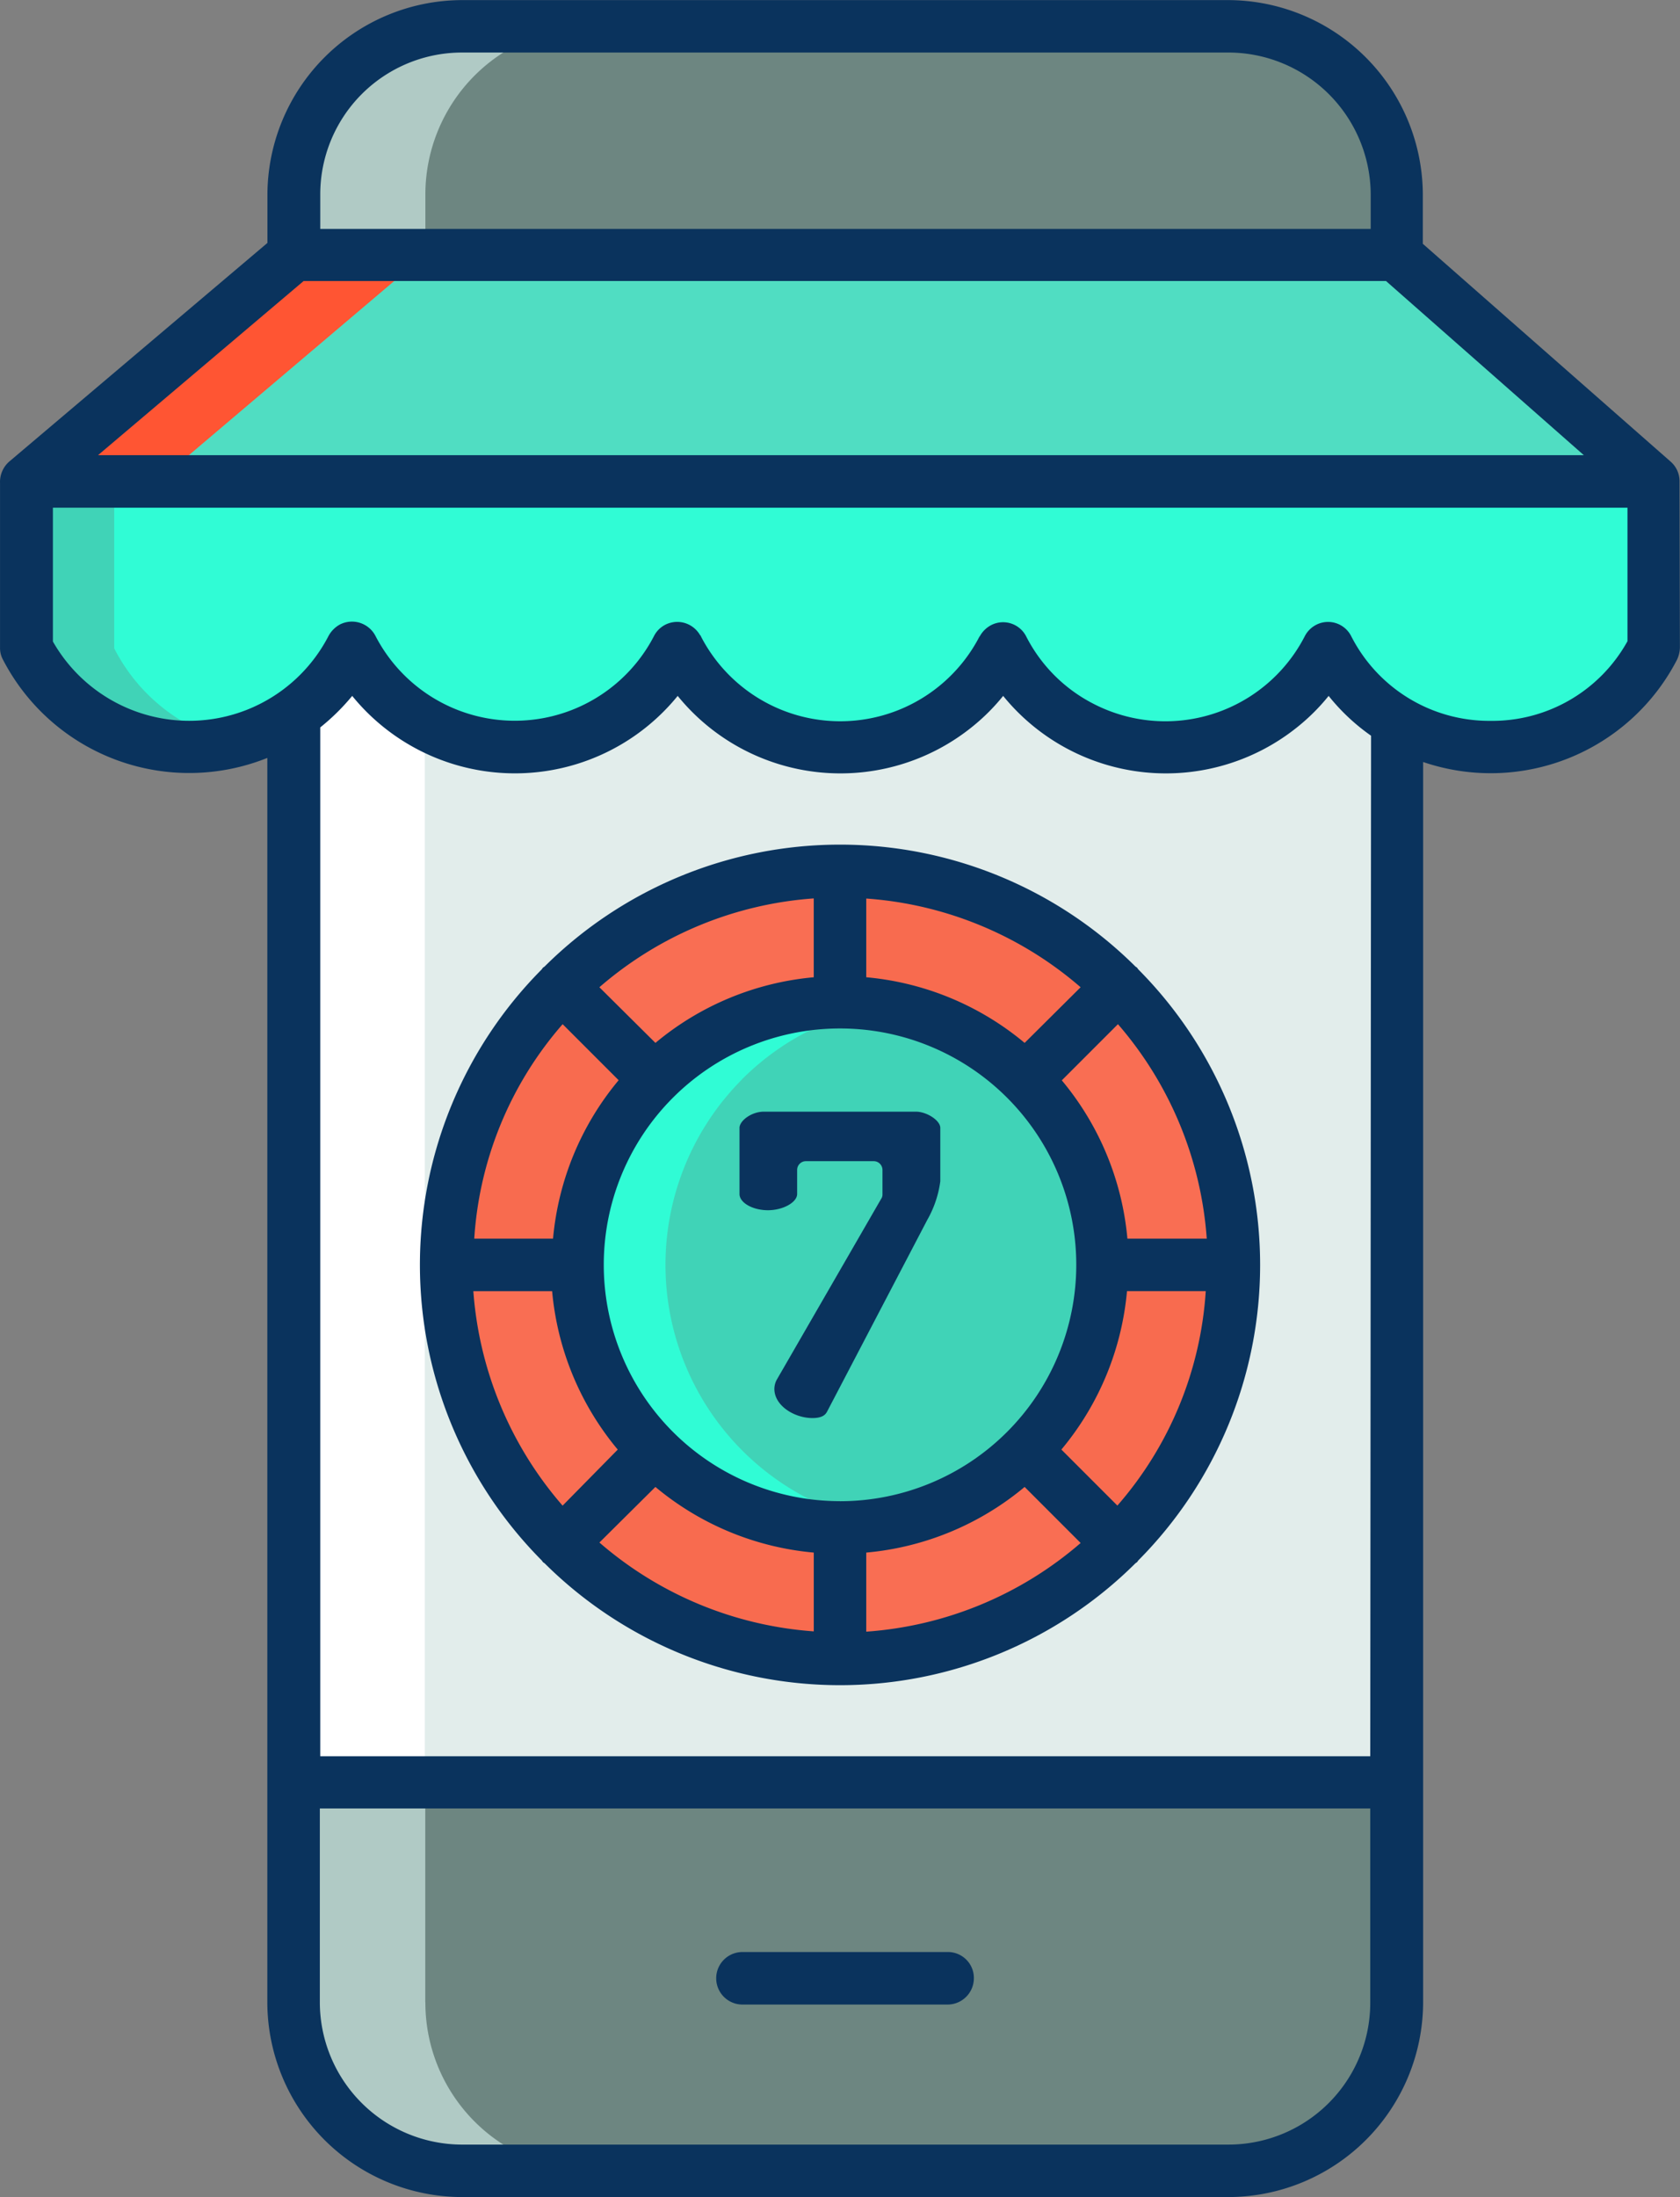 <svg xmlns="http://www.w3.org/2000/svg" width="51.797" height="67.713" viewBox="0 0 51.797 67.713">
  <rect x="0" y="0" width="51.797" height="67.713" fill="#808080" stroke="none"/>
  <g id="online-casino" transform="translate(-8.632 -0.674)">
    <path id="Path_23901" data-name="Path 23901" d="M51.688,22.9v32.71H17.7V22.7a5.592,5.592,0,0,0,1.794-2.05,5.647,5.647,0,0,0,10.035,0,5.648,5.648,0,0,0,10.035,0,5.648,5.648,0,0,0,10.035,0A5.426,5.426,0,0,0,51.688,22.9Z" fill="#e2edeb"/>
    <path id="Path_23902" data-name="Path 23902" d="M43.109,31.078l-2.86,2.86a8.052,8.052,0,0,0-5.719-2.374V27.517A12.1,12.1,0,0,1,43.109,31.078Zm-17.157,0,2.86,2.86a8.052,8.052,0,0,0-2.374,5.719H22.391a12.1,12.1,0,0,1,3.561-8.579Zm8.579,16.672V51.8a12.1,12.1,0,0,1-8.579-3.561l2.86-2.86A8.052,8.052,0,0,0,34.531,47.749Zm8.093-8.093H46.67a12.1,12.1,0,0,1-3.561,8.579l-2.86-2.86A8.052,8.052,0,0,0,42.624,39.656Z" fill="#f86b4f"/>
    <path id="Path_23903" data-name="Path 23903" d="M26.438,39.656a8.052,8.052,0,0,0,2.374,5.719l-2.86,2.86a12.1,12.1,0,0,1-3.561-8.579ZM40.25,45.375l2.86,2.86A12.1,12.1,0,0,1,34.531,51.8V47.749A8.052,8.052,0,0,0,40.25,45.375Zm6.421-5.719H42.624a8.052,8.052,0,0,0-2.374-5.719l2.86-2.86A12.1,12.1,0,0,1,46.67,39.656Zm-12.14-12.14v4.047a8.052,8.052,0,0,0-5.719,2.374l-2.86-2.86a12.1,12.1,0,0,1,8.579-3.561Z" fill="#f96e53"/>
    <path id="Path_23904" data-name="Path 23904" d="M40.25,33.937a8.092,8.092,0,1,1-5.733-2.374A8.1,8.1,0,0,1,40.25,33.937Z" fill="#40d3b7"/>
    <path id="Path_23905" data-name="Path 23905" d="M51.688,55.613v6.771A5.2,5.2,0,0,1,46.5,67.578H22.877a5.175,5.175,0,0,1-5.18-5.193V55.613Zm0-48.936V8.565l-.027-.027H17.7V6.677a5.192,5.192,0,0,1,5.18-5.193H46.5A5.187,5.187,0,0,1,51.688,6.677Z" fill="#6d8681"/>
    <path id="Path_23906" data-name="Path 23906" d="M51.688,22.9a5.621,5.621,0,0,1-2.118-2.266,5.648,5.648,0,0,1-10.035,0,5.648,5.648,0,0,1-10.035,0,5.647,5.647,0,0,1-10.035,0,5.592,5.592,0,0,1-1.794,2.05,5.654,5.654,0,0,1-8.242-2.05V15.512H59.592v5.126A5.633,5.633,0,0,1,51.688,22.9Z" fill="#30fcd5"/>
    <path id="Path_23907" data-name="Path 23907" d="M51.688,8.552l7.918,6.96H9.455L17.7,8.525H51.661Z" fill="#50ddc2"/>
    <path id="Path_23908" data-name="Path 23908" d="M19.477,20.637a5.592,5.592,0,0,1-1.794,2.05V55.6H21.73V22.984A5.643,5.643,0,0,1,19.477,20.637Z" fill="#fff"/>
    <path id="Path_23909" data-name="Path 23909" d="M21.744,62.385V55.613H17.7v6.771a5.192,5.192,0,0,0,5.18,5.193h4.047a5.184,5.184,0,0,1-5.18-5.193Zm5.18-60.9H22.877A5.175,5.175,0,0,0,17.7,6.677V8.538h4.047V6.677A5.184,5.184,0,0,1,26.923,1.484Z" fill="#b0cac5"/>
    <path id="Path_23910" data-name="Path 23910" d="M12.153,20.651V15.525h-2.7v5.126c1.416,2.738,3.17,3.628,5.692,2.684a5.57,5.57,0,0,1-2.994-2.684Z" fill="#40d3b7"/>
    <path id="Path_23911" data-name="Path 23911" d="M17.7,8.525,9.455,15.512H13.5l8.242-6.987Z" fill="#f53"/>
    <path id="Path_23912" data-name="Path 23912" d="M31.509,33.937a8.045,8.045,0,0,1,4.384-2.253,7.488,7.488,0,0,0-1.349-.121,8.1,8.1,0,1,0,1.349,16.078,8.1,8.1,0,0,1-4.384-13.7Z" fill="#30fcd5"/>
    <path id="Path_23913" data-name="Path 23913" d="M37.849,60.833H31.523a.809.809,0,1,0,0,1.619h6.326a.812.812,0,0,0,.809-.809A.8.8,0,0,0,37.849,60.833Z" fill="#0a335d"/>
    <path id="Path_23914" data-name="Path 23914" d="M60.415,15.512a.8.8,0,0,0-.27-.607L52.5,8.188V6.677a6.016,6.016,0,0,0-6-6H22.877a6.016,6.016,0,0,0-6,6V8.161L8.916,14.9a.832.832,0,0,0-.283.661v5.072a.748.748,0,0,0,.094.378,6.466,6.466,0,0,0,8.147,3.021V62.385a6.016,6.016,0,0,0,6,6H46.509a6.016,6.016,0,0,0,6-6V24.158a6.463,6.463,0,0,0,7.823-3.143.919.919,0,0,0,.094-.378ZM22.877,2.293H46.509a4.392,4.392,0,0,1,4.384,4.384V7.729H18.506V6.677A4.372,4.372,0,0,1,22.877,2.293ZM17.994,9.334H51.364l6.1,5.368H11.654l6.34-5.368ZM46.509,66.768H22.877a4.392,4.392,0,0,1-4.384-4.384V56.409H50.879v5.975a4.372,4.372,0,0,1-4.37,4.384ZM50.879,54.8H18.506V23.092a6.7,6.7,0,0,0,.985-.971,6.467,6.467,0,0,0,10.035,0,6.466,6.466,0,0,0,9.091.944,6.249,6.249,0,0,0,.944-.944,6.466,6.466,0,0,0,9.091.944,6.249,6.249,0,0,0,.944-.944,6.284,6.284,0,0,0,1.308,1.227ZM54.588,22.89a4.778,4.778,0,0,1-4.3-2.617.8.8,0,0,0-.715-.432.81.81,0,0,0-.715.445,4.833,4.833,0,0,1-6.515,2.077A4.766,4.766,0,0,1,40.277,20.3a.8.8,0,0,0-1.079-.364.845.845,0,0,0-.351.337.013.013,0,0,1-.013.013,4.835,4.835,0,0,1-8.592,0c0-.013-.013-.027-.027-.04a.814.814,0,0,0-1.106-.3.8.8,0,0,0-.31.324,4.835,4.835,0,0,1-8.592,0,.818.818,0,0,0-1.093-.351.878.878,0,0,0-.351.351,4.836,4.836,0,0,1-8.5.175V16.321H58.81v4.114a4.765,4.765,0,0,1-4.222,2.455Z" fill="#0a335d"/>
    <path id="Path_23915" data-name="Path 23915" d="M43.73,30.552c-.013-.013-.027-.04-.04-.054s-.04-.027-.054-.04a12.92,12.92,0,0,0-18.21,0c-.013.013-.04.027-.054.04s-.027.04-.04.054a12.92,12.92,0,0,0,0,18.21c.013.013.027.04.04.054s.04.027.054.04a12.92,12.92,0,0,0,18.21,0c.013-.013.04-.027.054-.04s.027-.04.04-.054A12.92,12.92,0,0,0,43.73,30.552Zm-.647,16.523-1.727-1.727a8.848,8.848,0,0,0,2.023-4.883h2.428A11.125,11.125,0,0,1,43.082,47.075ZM23.227,40.466h2.428a8.848,8.848,0,0,0,2.023,4.883l-1.7,1.727a11.327,11.327,0,0,1-2.752-6.609Zm2.752-8.228,1.727,1.727a8.848,8.848,0,0,0-2.023,4.883H23.254A11.125,11.125,0,0,1,25.979,32.238Zm8.552,14.7a7.284,7.284,0,1,1,7.284-7.284A7.288,7.288,0,0,1,34.531,46.94Zm5.692-14.123a8.848,8.848,0,0,0-4.883-2.023V28.366A11.311,11.311,0,0,1,41.949,31.1Zm-6.5-2.023a8.848,8.848,0,0,0-4.883,2.023L27.112,31.1a11.311,11.311,0,0,1,6.609-2.738v2.428ZM28.839,46.5a8.848,8.848,0,0,0,4.883,2.023v2.428a11.311,11.311,0,0,1-6.609-2.738Zm6.5,2.023A8.848,8.848,0,0,0,40.223,46.5l1.727,1.727A11.311,11.311,0,0,1,35.34,50.96V48.518Zm8.053-9.671a8.848,8.848,0,0,0-2.023-4.883L43.1,32.238a11.311,11.311,0,0,1,2.738,6.609H43.393Z" fill="#0a335d"/>
    <path id="Path_23916" data-name="Path 23916" d="M33.681,44.377c-.553,0-1.174-.378-1.174-.9a.614.614,0,0,1,.067-.27L35.8,37.62a.228.228,0,0,0,.04-.135v-.755a.271.271,0,0,0-.27-.27H33.479a.271.271,0,0,0-.27.27v.742c0,.256-.432.5-.9.5s-.877-.229-.877-.5V35.434c0-.216.364-.5.755-.5h4.681c.337,0,.755.27.755.5V37.08a3.265,3.265,0,0,1-.4,1.187l-3.089,5.908C34.086,44.269,33.991,44.377,33.681,44.377Z" fill="#0a335d"/>
  </g>
</svg>
